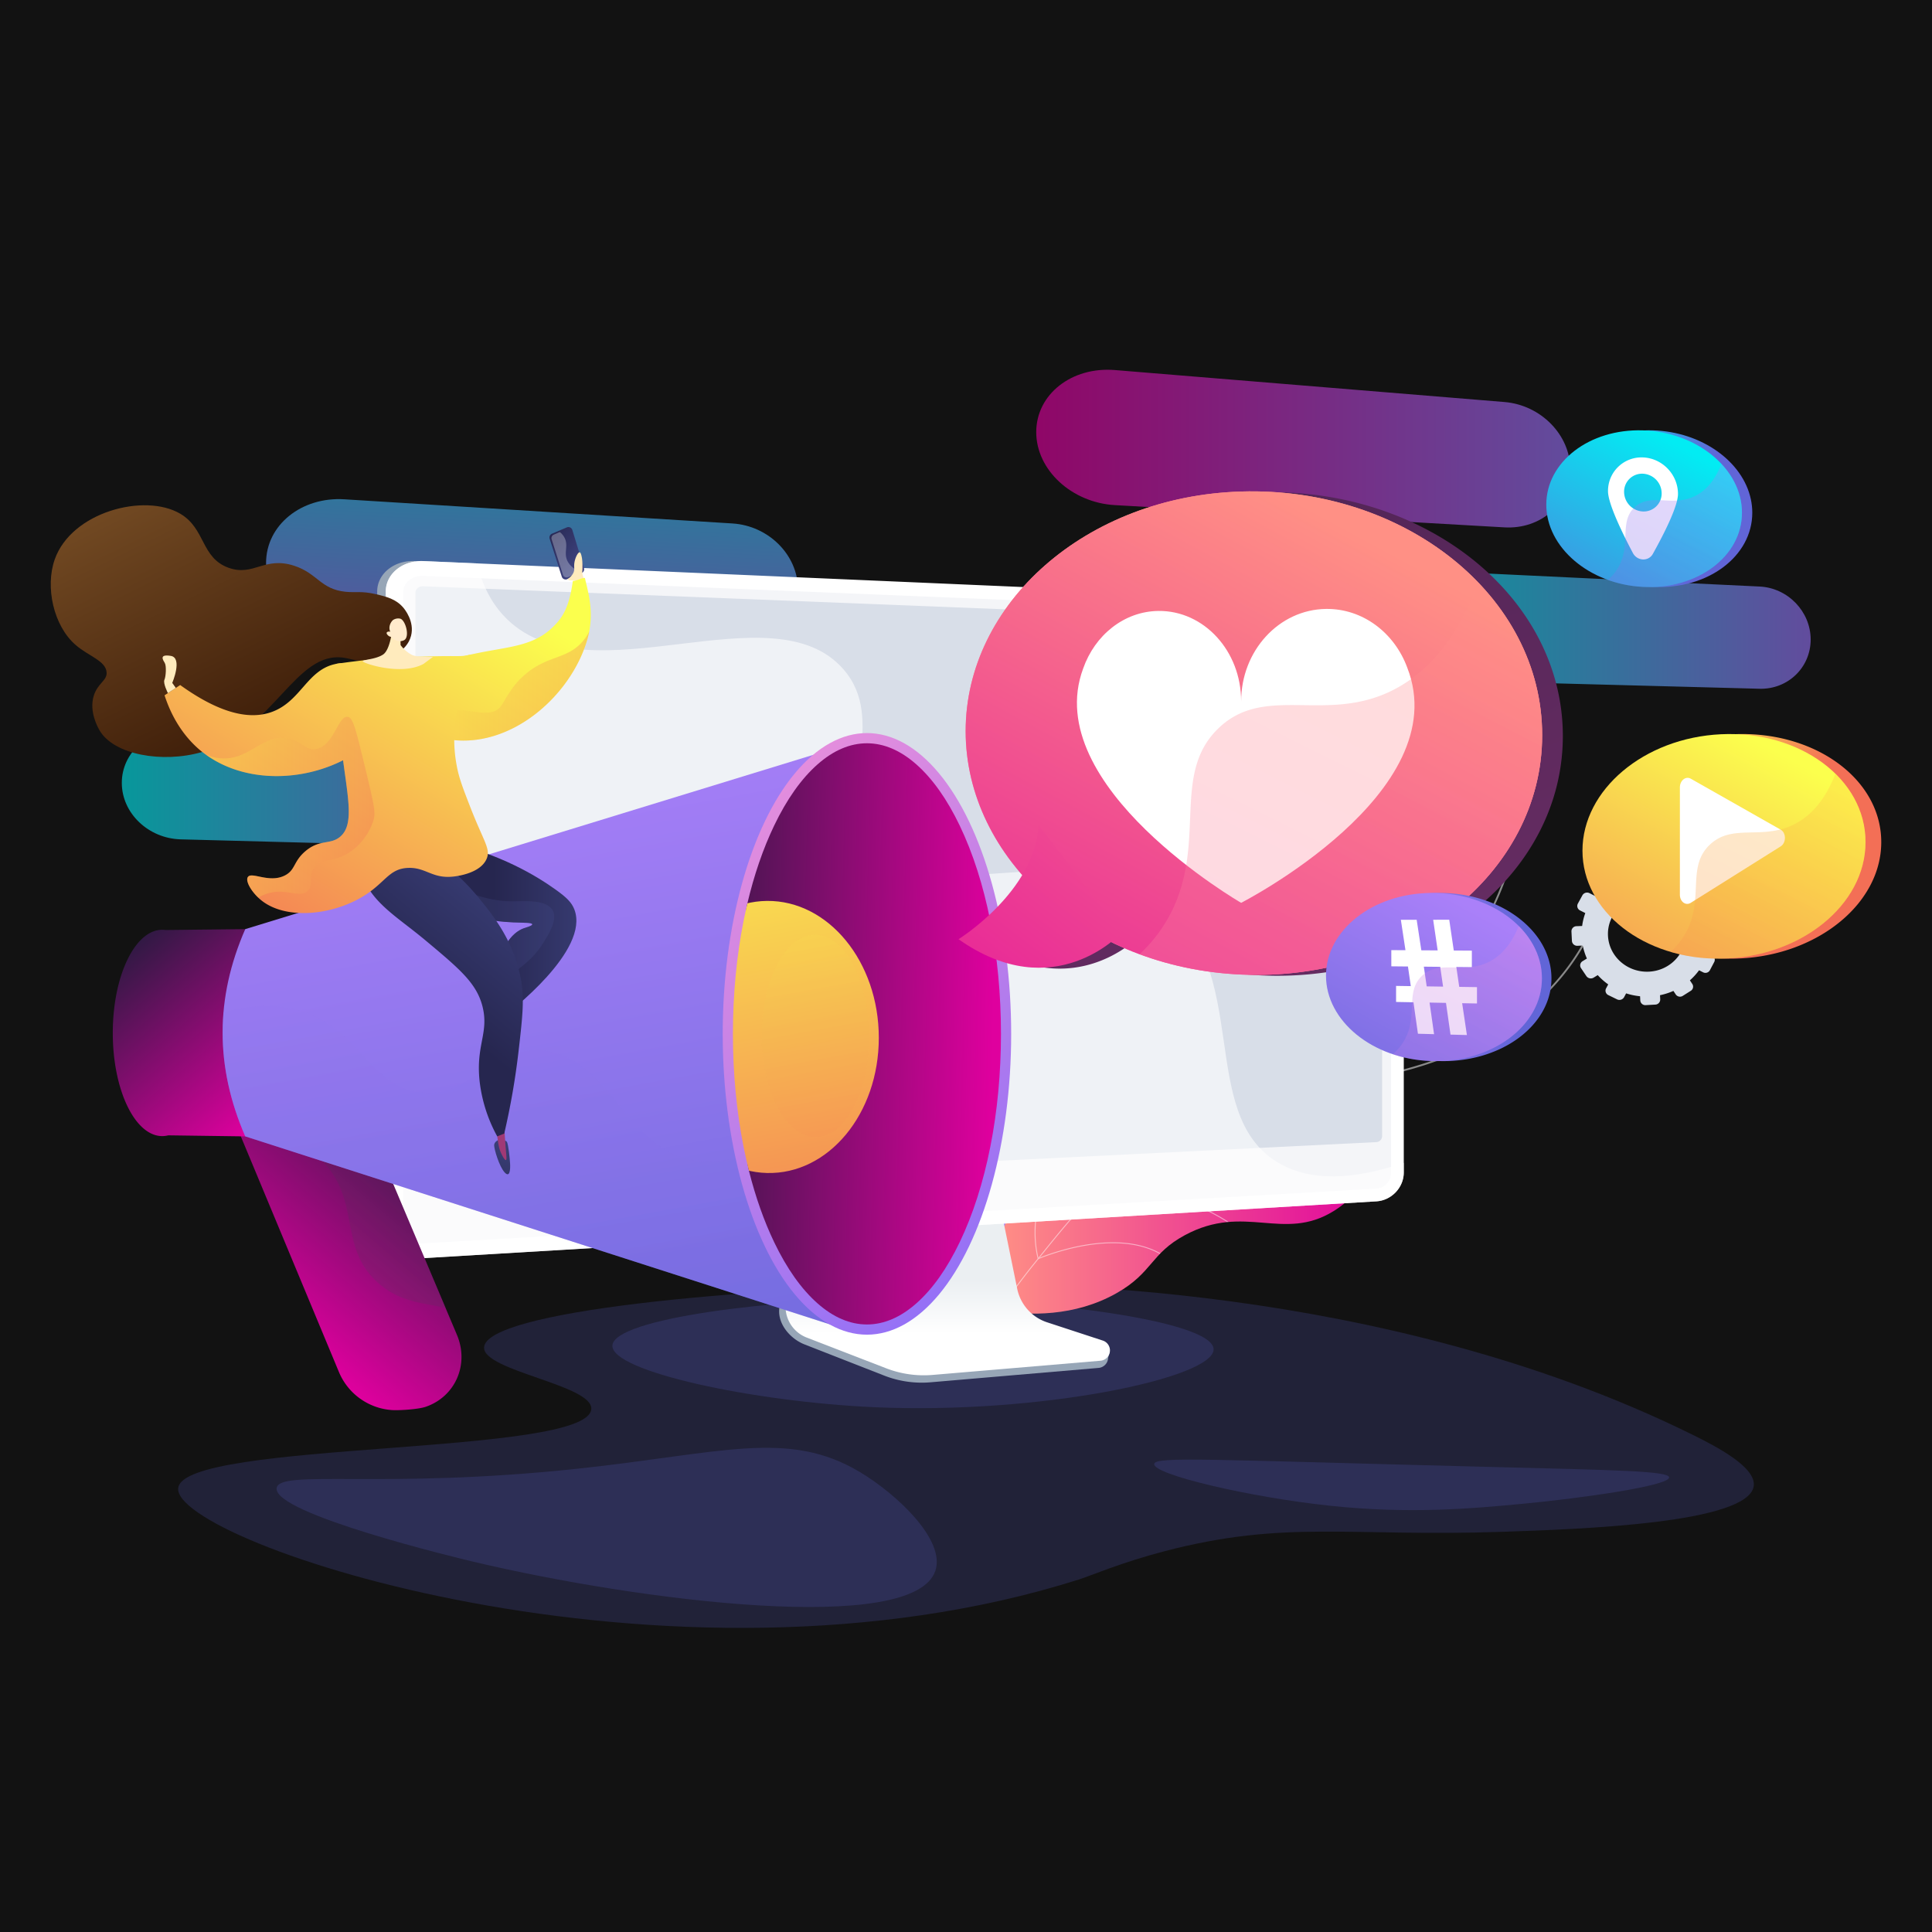 <?xml version="1.0" encoding="UTF-8"?> <svg xmlns="http://www.w3.org/2000/svg" xmlns:xlink="http://www.w3.org/1999/xlink" viewBox="0 0 2160 2160"> <defs> <style> .a { fill: url(#a); } .b { fill: url(#b); } .c { fill: none; } .d { isolation: isolate; } .e { fill: #121212; } .f { fill: #6165d7; opacity: 0.19; } .ac, .ah, .au, .bb, .bi, .f, .r, .u, .x { mix-blend-mode: multiply; } .g { clip-path: url(#d); } .h { opacity: 0.5; } .ay, .h, .s { mix-blend-mode: soft-light; } .i, .s { fill: #fff; } .j { clip-path: url(#f); } .k, .l, .m, .o { opacity: 0.61; } .k { fill: url(#g); } .l { fill: url(#h); } .m { fill: url(#i); } .n, .r { fill: #d8dee8; } .o { fill: url(#j); } .p { fill: #97a6b7; } .q { fill: url(#k); } .ac, .ah, .au, .ay, .bb, .bi, .r, .u, .x { opacity: 0.3; } .s { opacity: 0.6; } .t { fill: url(#l); } .u { fill: url(#m); } .v { fill: url(#n); } .w { fill: url(#o); } .x { fill: url(#p); } .y { fill: url(#q); } .z { fill: url(#r); } .aa { clip-path: url(#s); } .ab { fill: url(#t); } .ac { fill: url(#u); } .ad { fill: url(#v); } .ae { fill: url(#w); } .af { fill: url(#x); } .ag { fill: url(#y); } .ai { fill: url(#z); } .aj { fill: url(#aa); } .ak { fill: url(#ab); } .al { fill: url(#ac); } .am { fill: url(#ad); } .an { fill: url(#ae); } .ao { fill: url(#af); } .ap { fill: url(#ag); } .aq { fill: url(#ah); } .ar { fill: url(#ai); } .as { fill: url(#aj); } .at { fill: url(#ak); } .au { fill: url(#al); } .av { fill: url(#am); } .aw { fill: url(#an); } .ax { fill: url(#ao); } .ay { fill: #f4f7fa; } .az { fill: url(#ap); } .ba { fill: url(#aq); } .bb { fill: url(#ar); } .bc { fill: url(#as); } .bd { fill: url(#at); } .be { fill: url(#au); } .bf { fill: url(#av); } .bg { fill: #ffebcc; } .bh { fill: url(#aw); } .bi { fill: url(#ax); } </style> <linearGradient id="a" x1="1074.142" y1="980.397" x2="1587.612" y2="980.397" gradientUnits="userSpaceOnUse"> <stop offset="0" stop-color="#aa80f9"></stop> <stop offset="0.996" stop-color="#6165d7"></stop> </linearGradient> <linearGradient id="b" x1="1112.053" y1="1331.177" x2="1550.412" y2="1331.177" gradientUnits="userSpaceOnUse"> <stop offset="0" stop-color="#ff9085"></stop> <stop offset="1" stop-color="#df009e"></stop> </linearGradient> <clipPath id="d"> <path class="a" d="M1074.142,1390.518c39.643-37.202,91.953-97.621,115.624-183.051,31.043-112.04-14.448-168.658-9.318-358.346,3.244-119.938,6.716-203.607,67.182-248.36,47.384-35.07,124.096-42.043,170.653-9.536,38.71,27.028,61.105,84.515,67.939,125.549,5.569,33.443,1.096,57.725,20.374,75.342,19.701,18.004,40.969,7.811,59.391,21.146,37.359,27.043,15.727,116.621,12.231,131.098-38.891,161.045-187.28,269.659-252.579,316.258C1271.647,1299.147,1188.125,1350.489,1074.142,1390.518Z"></path> </clipPath> <clipPath id="f"> <path class="b" d="M1113.601,1465.421c-1.72-13.987-10.59-96.579,45.341-153.159,46.824-47.367,113.617-50.764,129.089-51.55,62.302-3.168,80.465,24.068,117.348,7.269,43.798-19.948,42.179-69.282,78.254-73.97,24.887-3.234,51.999,16.82,61.897,39.307,17.374,39.47-14.145,95.844-54.795,120.855-56.004,34.458-99.181-9.172-165.87,26.668-38.754,20.827-35.909,41.867-76.366,64.832C1201.52,1472.338,1150.139,1470.955,1113.601,1465.421Z"></path> </clipPath> <linearGradient id="g" x1="771.588" y1="413.72" x2="755.109" y2="747.429" gradientTransform="translate(-165.394)" gradientUnits="userSpaceOnUse"> <stop offset="0.004" stop-color="#02ecf3"></stop> <stop offset="1" stop-color="#9571f6"></stop> </linearGradient> <linearGradient id="h" x1="301.577" y1="882.065" x2="757.064" y2="882.065" xlink:href="#g"></linearGradient> <linearGradient id="i" x1="1323.915" y1="501.562" x2="1920.995" y2="501.562" gradientTransform="translate(-165.394)" gradientUnits="userSpaceOnUse"> <stop offset="0.004" stop-color="#df009e"></stop> <stop offset="1" stop-color="#9571f6"></stop> </linearGradient> <linearGradient id="j" x1="1734.257" y1="704.911" x2="2189.744" y2="704.911" xlink:href="#g"></linearGradient> <linearGradient id="k" x1="1224.978" y1="1372.903" x2="1224.978" y2="1491.386" gradientTransform="translate(-165.394)" gradientUnits="userSpaceOnUse"> <stop offset="0.494" stop-color="#ebeff2"></stop> <stop offset="1" stop-color="#fff"></stop> </linearGradient> <linearGradient id="l" x1="-1946.011" y1="1226.107" x2="-2140.886" y2="1455.932" gradientTransform="translate(2416.028)" gradientUnits="userSpaceOnUse"> <stop offset="0" stop-color="#311944"></stop> <stop offset="1" stop-color="#df009e"></stop> </linearGradient> <linearGradient id="m" x1="-1970.016" y1="1205.752" x2="-2164.89" y2="1435.577" gradientTransform="translate(2416.028)" gradientUnits="userSpaceOnUse"> <stop offset="0" stop-color="#311944"></stop> <stop offset="1" stop-color="#893976"></stop> </linearGradient> <linearGradient id="n" x1="67.388" y1="1062.941" x2="-89.912" y2="1248.453" gradientTransform="matrix(-1, 0, 0, 1, 210.285, 0)" xlink:href="#l"></linearGradient> <linearGradient id="o" x1="-1856.029" y1="804.393" x2="-1676.186" y2="1799.145" gradientTransform="translate(2416.028)" xlink:href="#a"></linearGradient> <linearGradient id="p" x1="-1917.564" y1="806.212" x2="-1735.482" y2="1813.349" gradientTransform="translate(2416.028)" xlink:href="#a"></linearGradient> <linearGradient id="q" x1="-579.842" y1="944.635" x2="-938.087" y2="1367.13" gradientTransform="matrix(-1, 0, 0, 1, 210.285, 0)" gradientUnits="userSpaceOnUse"> <stop offset="0.004" stop-color="#e38ddd"></stop> <stop offset="1" stop-color="#9571f6"></stop> </linearGradient> <linearGradient id="r" x1="-554.752" y1="1150.68" x2="-900.105" y2="1159.479" gradientTransform="matrix(-1, 0, 0, 1, 210.285, 0)" xlink:href="#l"></linearGradient> <clipPath id="s"> <path class="c" d="M969.25,1480.774c18.907,0,37.485-7.931,55.218-23.575,18.048-15.921,34.371-38.95,48.516-68.448,29.733-62.011,46.108-144.711,46.108-232.868,0-88.156-16.375-170.857-46.108-232.868-14.144-29.498-30.468-52.527-48.516-68.449-17.733-15.643-36.312-23.575-55.218-23.575s-37.485,7.931-55.218,23.575c-18.048,15.921-34.371,38.95-48.516,68.449-29.733,62.011-46.108,144.711-46.108,232.868,0,88.157,16.375,170.857,46.108,232.868,14.144,29.498,30.468,52.527,48.516,68.448C931.764,1472.843,950.343,1480.774,969.25,1480.774Z"></path> </clipPath> <linearGradient id="t" x1="-1615.276" y1="835.82" x2="-1497.854" y2="1485.311" gradientTransform="translate(2416.028)" gradientUnits="userSpaceOnUse"> <stop offset="0" stop-color="#fbff4d"></stop> <stop offset="0.996" stop-color="#f36f56"></stop> </linearGradient> <linearGradient id="u" x1="-1547.566" y1="919.49" x2="-1460.927" y2="1398.715" xlink:href="#t"></linearGradient> <linearGradient id="v" x1="-2900.979" y1="-319.936" x2="-3860.703" y2="2079.375" gradientTransform="matrix(-1, 0, 0, 1, -1973.715, 0)" xlink:href="#m"></linearGradient> <linearGradient id="w" x1="-3495.13" y1="598.466" x2="-3054.287" y2="1416.098" gradientTransform="matrix(-1, 0, 0, 1, -1973.715, 0)" gradientUnits="userSpaceOnUse"> <stop offset="0" stop-color="#ff9085"></stop> <stop offset="1" stop-color="#fb6fbb"></stop> </linearGradient> <linearGradient id="x" x1="-3495.13" y1="598.466" x2="-3054.287" y2="1416.098" gradientTransform="matrix(-1, 0, 0, 1, -1973.715, 0)" gradientUnits="userSpaceOnUse"> <stop offset="0" stop-color="#ff9085"></stop> <stop offset="0.994" stop-color="#df009e"></stop> </linearGradient> <linearGradient id="y" x1="-2658.064" y1="343.945" x2="-2245.324" y2="1109.456" gradientTransform="matrix(-0.988, -0.155, -0.155, 0.988, -1083.278, -139.73)" xlink:href="#b"></linearGradient> <linearGradient id="z" x1="-3614.374" y1="643.929" x2="-3179.013" y2="1517.595" xlink:href="#w"></linearGradient> <linearGradient id="aa" x1="1903.971" y1="542.454" x2="2069.533" y2="581.564" gradientTransform="translate(-165.394)" gradientUnits="userSpaceOnUse"> <stop offset="0" stop-color="#02ecf3"></stop> <stop offset="0.996" stop-color="#6165d7"></stop> </linearGradient> <linearGradient id="ab" x1="-3850.28" y1="497.503" x2="-3708.342" y2="760.756" gradientTransform="matrix(-1, 0, 0, 1, -1973.715, 0)" xlink:href="#aa"></linearGradient> <linearGradient id="ac" x1="-3891.883" y1="514.896" x2="-3752.791" y2="794.02" gradientTransform="matrix(-1, 0, 0, 1, -1973.715, 0)" xlink:href="#a"></linearGradient> <linearGradient id="ad" x1="1996.692" y1="819.961" x2="2105.657" y2="944.666" gradientTransform="translate(-165.394)" xlink:href="#t"></linearGradient> <linearGradient id="ae" x1="-3958.755" y1="839.51" x2="-3746.053" y2="1234.009" gradientTransform="matrix(-1, 0, 0, 1, -1973.715, 0)" xlink:href="#t"></linearGradient> <linearGradient id="af" x1="-4018.006" y1="860.416" x2="-3808.27" y2="1281.305" gradientTransform="matrix(-1, 0, 0, 1, -1973.715, 0)" gradientUnits="userSpaceOnUse"> <stop offset="0" stop-color="#ffc444"></stop> <stop offset="0.996" stop-color="#f36f56"></stop> </linearGradient> <linearGradient id="ag" x1="1685.53" y1="1087.408" x2="1867.369" y2="1097.15" gradientTransform="translate(-165.394)" xlink:href="#a"></linearGradient> <linearGradient id="ah" x1="-3619.209" y1="1013.929" x2="-3462.969" y2="1303.707" gradientTransform="matrix(-1, 0, 0, 1, -1973.715, 0)" xlink:href="#a"></linearGradient> <linearGradient id="ai" x1="-3664.41" y1="1031.097" x2="-3510.52" y2="1339.916" gradientTransform="matrix(-1, 0, 0, 1, -1973.715, 0)" xlink:href="#q"></linearGradient> <linearGradient id="aj" x1="-2545.497" y1="1039.806" x2="-2369.47" y2="1039.806" gradientTransform="matrix(-1, 0, 0, 1, -1818.342, 0)" gradientUnits="userSpaceOnUse"> <stop offset="0" stop-color="#444b8c"></stop> <stop offset="0.996" stop-color="#26264f"></stop> </linearGradient> <linearGradient id="ak" x1="3897.959" y1="310.51" x2="3905.568" y2="447.466" gradientTransform="matrix(0.957, 0.292, -0.292, 0.957, -3061.87, -199.823)" xlink:href="#aj"></linearGradient> <linearGradient id="al" x1="-2462.753" y1="1046.428" x2="-2286.727" y2="1046.428" gradientTransform="matrix(-1, 0, 0, 1, -1818.342, 0)" gradientUnits="userSpaceOnUse"> <stop offset="0" stop-color="#444b8c"></stop> <stop offset="0.996" stop-color="#3e4177"></stop> </linearGradient> <linearGradient id="am" x1="719.333" y1="1249.656" x2="725.007" y2="1267.011" gradientTransform="translate(-165.394)" gradientUnits="userSpaceOnUse"> <stop offset="0" stop-color="#311944"></stop> <stop offset="1" stop-color="#a03976"></stop> </linearGradient> <linearGradient id="an" x1="-2451.505" y1="930.512" x2="-2293.675" y2="1122.284" xlink:href="#aj"></linearGradient> <linearGradient id="ao" x1="1266.296" y1="1162.943" x2="1234.076" y2="1104.027" gradientTransform="translate(-961.303 64.133) rotate(-23.047)" xlink:href="#aj"></linearGradient> <linearGradient id="ap" x1="1356.636" y1="865.684" x2="1335.118" y2="827.614" gradientTransform="matrix(0.989, -0.147, 0.147, 0.989, -793.16, 19.879)" gradientUnits="userSpaceOnUse"> <stop offset="0" stop-color="#ffebbd"></stop> <stop offset="1" stop-color="#ffebbd"></stop> </linearGradient> <linearGradient id="aq" x1="747.685" y1="681.144" x2="475.349" y2="1129.698" gradientTransform="translate(-165.394)" xlink:href="#t"></linearGradient> <linearGradient id="ar" x1="616.16" y1="766.98" x2="824.244" y2="766.98" gradientTransform="translate(-165.394)" xlink:href="#t"></linearGradient> <linearGradient id="as" x1="18.711" y1="481.195" x2="-217.197" y2="678.744" gradientTransform="matrix(-0.915, -0.403, -0.403, 0.915, 379.692, 85.859)" gradientUnits="userSpaceOnUse"> <stop offset="0.006" stop-color="#754c24"></stop> <stop offset="0.996" stop-color="#42210b"></stop> </linearGradient> <linearGradient id="at" x1="733.713" y1="672.661" x2="461.377" y2="1121.213" gradientTransform="translate(-165.394)" xlink:href="#t"></linearGradient> <linearGradient id="au" x1="597.04" y1="589.681" x2="324.705" y2="1038.234" gradientTransform="translate(-165.394)" xlink:href="#t"></linearGradient> <linearGradient id="av" x1="-388.912" y1="888.285" x2="-422.716" y2="766.014" gradientTransform="matrix(-1, 0.029, 0.029, 1, 13.866, -72.171)" xlink:href="#ap"></linearGradient> <linearGradient id="aw" x1="-11.042" y1="607.108" x2="-67.146" y2="676.878" gradientTransform="translate(738.125 1140.537) rotate(120.16)" xlink:href="#ap"></linearGradient> <linearGradient id="ax" x1="396.09" y1="902.493" x2="583.989" y2="902.493" gradientTransform="translate(-165.394)" xlink:href="#t"></linearGradient> </defs> <title>обложка smm</title> <g class="d"> <rect class="e" x="-840" width="3840" height="2160"></rect> <g> <path class="f" d="M1067.904,1435.708c-247.048,3.808-525.014,30.598-526.713,70.753-1.109,26.211,121.47,41.984,119.886,68.787-3.138,53.093-455.801,34.744-461.856,88.44-6.804,60.338,547.574,247.632,1006.658,102.322,14.236-4.506,47.4-19.044,96.462-31.823,135.184-35.21,206.245-15.757,377.613-21.604,87.127-2.973,274.484-9.366,280.716-50.991,3.16-21.106-41.364-44.228-68.617-57.678C1543.707,1431.993,1139.078,1434.611,1067.904,1435.708Z"></path> <path class="f" d="M645.354,1642.069c-217.663,23.207-333.061.298-336.074,21.619-4.055,28.691,203.738,78.494,220.369,82.432,186.338,44.118,491.963,82.578,516.122,9.945,11.465-34.469-43.242-85.596-83.997-110.065C881.03,1597.522,806.997,1624.835,645.354,1642.069Z"></path> <path class="f" d="M1005.013,1451.431c-138.317.522-319.388,22.456-320.351,53.064-.904,28.738,157.036,62.704,292.837,68.787,184.376,8.259,379.96-32.549,379.312-64.856C1356.159,1475.988,1157.662,1450.854,1005.013,1451.431Z"></path> <g> <g> <path class="a" d="M1074.142,1390.518c39.643-37.202,91.953-97.621,115.624-183.051,31.043-112.04-14.448-168.658-9.318-358.346,3.244-119.938,6.716-203.607,67.182-248.36,47.384-35.07,124.096-42.043,170.653-9.536,38.71,27.028,61.105,84.515,67.939,125.549,5.569,33.443,1.096,57.725,20.374,75.342,19.701,18.004,40.969,7.811,59.391,21.146,37.359,27.043,15.727,116.621,12.231,131.098-38.891,161.045-187.28,269.659-252.579,316.258C1271.647,1299.147,1188.125,1350.489,1074.142,1390.518Z"></path> <g class="g"> <g class="h"> <path class="i" d="M1028.619,1419.695l-.732-1.925c68.897-26.181,128.177-57.398,176.195-92.785,70.857-52.218,114.973-112.138,131.121-178.094,12.645-51.645,8.166-105.09,1.967-179.059-4.948-59.041-13.779-100.433-21.57-136.953-10.165-47.648-18.193-85.283-12.607-139.851,5.672-55.391,23.936-110.454,54.283-163.662l1.788,1.02c-30.204,52.958-48.38,107.749-54.022,162.851-5.554,54.246,2.445,91.741,12.572,139.212,7.804,36.58,16.649,78.04,21.607,137.21,3.072,36.642,5.723,68.286,6.05,97.61.356,32.083-2.207,58.174-8.068,82.112-16.267,66.437-60.644,126.749-131.901,179.261C1157.135,1362.141,1097.689,1393.448,1028.619,1419.695Z"></path> <path class="i" d="M1334.145,925.398l-1.066-.465c-.391-.171-39.55-17.518-78.709-57.819a287.009,287.009,0,0,1-55.028-79.789c-16.892-36.591-25.976-77.097-27.001-120.393l2.06-.048c1.017,43.013,10.038,83.245,26.812,119.579a284.951,284.951,0,0,0,54.634,79.217c35.289,36.317,70.503,53.829,76.996,56.879,14.15-47.111,34.322-90.457,59.962-128.845a423.161,423.161,0,0,1,72.128-82.708c46.295-40.742,85.556-56.215,85.948-56.366l.744,1.921c-.388.151-39.374,15.527-85.406,56.057a421.159,421.159,0,0,0-71.737,82.296c-25.716,38.512-45.905,82.038-60.005,129.369Z"></path> <path class="i" d="M1343.662,1085.315l-.422-.618c-.386-.566-39.237-57.165-89.298-106.283-49.9-48.961-166.604-65.947-167.776-66.113l.288-2.04c1.18.167,118.553,17.253,168.931,66.682,47.381,46.49,84.745,99.653,89.129,105.973,28.073-8.461,58.843-30.709,91.467-66.14,26.382-28.65,54.009-65.92,82.114-110.772a1429.221,1429.221,0,0,0,81.276-149.989l1.877.849a1431.457,1431.457,0,0,1-81.406,150.235c-28.173,44.959-55.878,82.331-82.344,111.074-33.158,36.011-64.486,58.53-93.115,66.933Z"></path> <path class="i" d="M1225.925,1311.883l1.024-1.779c17.257-29.979,23.595-61.319,18.838-93.15-3.811-25.499-14.707-51.386-32.386-76.944-30.162-43.603-70.142-71.464-70.543-71.739l1.171-1.696c.402.279,40.654,28.319,71.034,72.217,17.872,25.824,28.891,52.008,32.755,77.827,4.74,31.674-1.335,62.853-18.058,92.707,10.966-1.512,64.876-9.736,133.144-33.545a727.605,727.605,0,0,0,125.137-56.964c47.804-27.718,89.706-60.252,124.54-96.699l153.043-160.125,1.489,1.424-153.043,160.125c-34.975,36.594-77.04,69.254-125.025,97.073a729.542,729.542,0,0,1-125.513,57.128c-61.181,21.332-115.43,31.501-135.568,33.898Z"></path> </g> </g> </g> <g class="h"> <path class="i" d="M1089.126,1379.425a475.428,475.428,0,0,1-100.182-10.62,514.065,514.065,0,0,1-103.247-34.182c-49.338-22.292-96.485-52.575-140.131-90.01l1.342-1.563c43.498,37.306,90.478,67.485,139.638,89.695a512.006,512.006,0,0,0,102.831,34.046c60.154,12.945,122.319,14.009,184.766,3.161,56.972-9.897,114.796-29.79,171.864-59.122,125.722-64.622,220.792-159.924,278.409-228.494,39.944-47.537,66.165-108.827,77.936-182.166l2.034.326c-11.831,73.713-38.206,135.338-78.393,183.166-57.738,68.714-153.018,164.222-279.045,229-57.254,29.428-115.276,49.387-172.453,59.319A498.453,498.453,0,0,1,1089.126,1379.425Z"></path> <path class="i" d="M1497,1211.487l-.213-.901c-.087-.372-8.748-37.765-6.408-87.393,2.16-45.832,14.406-111.796,60.474-165.77l1.567,1.338c-45.69,53.53-57.838,119.018-59.983,164.53-2.125,45.077,4.864,79.947,6.155,85.919,216.371-27.596,273.7-150.92,286.13-188.103a18.197,18.197,0,0,1,.621-1.736l1.848.91c-.067.141-.285.791-.515,1.478-12.544,37.524-70.44,162.097-288.756,189.612Z"></path> </g> <g> <path class="b" d="M1113.601,1465.421c-1.72-13.987-10.59-96.579,45.341-153.159,46.824-47.367,113.617-50.764,129.089-51.55,62.302-3.168,80.465,24.068,117.348,7.269,43.798-19.948,42.179-69.282,78.254-73.97,24.887-3.234,51.999,16.82,61.897,39.307,17.374,39.47-14.145,95.844-54.795,120.855-56.004,34.458-99.181-9.172-165.87,26.668-38.754,20.827-35.909,41.867-76.366,64.832C1201.52,1472.338,1150.139,1470.955,1113.601,1465.421Z"></path> <g class="j"> <g class="h"> <path class="i" d="M1096.493,1497.897l-.875-.543a861.481,861.481,0,0,1,60.051-84.653c43.359-53.914,65.116-80.967,93.413-94.106,36.771-17.072,67.594-9.156,97.403-1.5,26.686,6.855,51.895,13.328,80.373,2.548,45.109-17.078,77.388-71.334,95.942-161.26l1.008.207c-18.629,90.295-51.124,144.804-96.585,162.016-28.784,10.898-54.146,4.383-80.994-2.514-29.637-7.612-60.279-15.482-96.712,1.435-28.08,13.039-49.786,40.029-93.032,93.801A860.753,860.753,0,0,0,1096.493,1497.897Z"></path> <path class="i" d="M1471.592,1322.01c-.206,0-.408-.001-.613-.002-21.668-.109-34.077-5.83-34.2-5.888l-.157-.073-.081-.155c-23.649-45.478.662-116.904.91-117.62l.974.338c-.246.711-24.358,71.557-1.053,116.648,1.487.651,13.522,5.631,33.683,5.721.178,0,.359.001.539.001,19.854,0,51.577-4.873,90.863-27.811l.519.889C1523.506,1317.103,1491.592,1322.009,1471.592,1322.01Z"></path> <path class="i" d="M1408.79,1403.454c-25.687-55.215-158.261-83.608-159.597-83.889l-.452-.095.044-.46c1.988-20.456,23.983-37.264,63.606-48.608a353.974,353.974,0,0,1,59.73-11.077l.085,1.026c-1.173.098-116.947,10.22-122.347,58.303a528.504,528.504,0,0,1,69.818,20.98c33.6,12.837,76.496,34.255,90.046,63.384Z"></path> <path class="i" d="M1327.242,1433.306a78.463,78.463,0,0,0-44.249-37.43c-15.59-5.423-34.134-7.143-55.123-5.109-35.788,3.468-66.655,16.835-66.963,16.97l-.559.245-.147-.594c-9.772-39.458,2.744-78.811,14.964-104.877a247.245,247.245,0,0,1,29.134-47.569l.793.658a246.141,246.141,0,0,0-29.005,47.372c-12.082,25.778-24.458,64.621-15.029,103.581,4.363-1.83,33.404-13.581,66.69-16.81,21.14-2.05,39.838-.318,55.573,5.155a79.465,79.465,0,0,1,44.826,37.911Z"></path> </g> </g> </g> </g> <path class="f" d="M1661.669,1639.929c-311.926-7.889-370.235-11.778-371.262-3.199-1.41,11.775,106.277,37.154,196.902,46.739,88.757,9.388,157.496,3.239,215.632-2.268,64.83-6.141,163.688-20.076,163.124-29.48C1865.636,1644.558,1807.742,1643.624,1661.669,1639.929Z"></path> <g> <path class="k" d="M818.813,585.225l-433.819-27.008c-48.025-2.99-87.522,28.845-87.522,71.147s39.497,78.067,87.522,79.856l433.819,16.157c40.746,1.518,73.346-28.232,73.346-66.427C892.159,620.755,859.56,587.762,818.813,585.225Z"></path> <path class="l" d="M534.528,832.897l-332.413-15.888c-36.224-1.732-65.931,24.34-65.931,58.253s29.707,62.188,65.931,63.145l332.413,8.775c31.71.837,57.142-23.801,57.142-55.022S566.239,834.413,534.528,832.897Z"></path> <path class="m" d="M1681.96,449.456l-435.565-35.733c-48.218-3.956-87.874,27.084-87.874,69.387s39.656,78.862,87.874,81.616l435.565,24.883c40.91,2.337,73.641-26.757,73.641-64.952C1755.601,486.461,1722.871,452.813,1681.96,449.456Z"></path> <path class="n" d="M1544.267,688.282l.616,12.104c.181,3.551-2.808,6.451-6.679,6.48l-7.058.052a72.617,72.617,0,0,1-3.755,16.817l6.022,3.039c3.45,1.741,4.8,5.662,3.019,8.764l-6.079,10.586a7.255,7.255,0,0,1-9.504,2.499l-5.738-2.868a81.193,81.193,0,0,1-12.883,12.806l3.392,4.902a6.056,6.056,0,0,1-2.145,8.885l-11.285,6.319a7.681,7.681,0,0,1-9.875-2.185l-3.291-4.729a94.509,94.509,0,0,1-18.856,5.056l.283,5.487c.186,3.6-2.891,6.587-6.877,6.672l-13.629.291c-4.01.086-7.418-2.777-7.605-6.394l-.286-5.513a101.214,101.214,0,0,1-19.655-4.368l-2.865,4.903c-1.861,3.185-6.295,4.353-9.906,2.605l-12.343-5.975c-3.631-1.758-5.054-5.776-3.177-8.971l3.002-5.11a93.802,93.802,0,0,1-14.811-12.666l-5.719,3.108a8.148,8.148,0,0,1-10.307-2.281l-7.605-10.733a6.11,6.11,0,0,1,2.261-9.108l6.059-3.262a78.096,78.096,0,0,1-5.803-17.241l-7.523.056c-4.143.031-7.663-2.926-7.857-6.606l-.661-12.543c-.194-3.68,3.013-6.674,7.158-6.687l7.968-.024a72.656,72.656,0,0,1,4.471-16.843l-7.327-3.661c-3.68-1.84-5.123-5.911-3.22-9.092l6.477-10.825c1.897-3.172,6.408-4.241,10.071-2.392l7.654,3.863a82.271,82.271,0,0,1,13.086-11.925l-4.742-6.815a6.034,6.034,0,0,1,2.239-9.022l11.728-6.12a8.132,8.132,0,0,1,10.188,2.507l4.811,6.953a95.424,95.424,0,0,1,17.915-4.149l-.417-8.034c-.188-3.629,2.925-6.535,6.948-6.491l13.675.148c3.999.043,7.389,3.006,7.575,6.617l.413,7.995a101.155,101.155,0,0,1,18.076,4.403l3.996-6.8c1.82-3.097,6.145-4.122,9.659-2.294l11.945,6.216c3.495,1.818,4.863,5.793,3.059,8.88l-3.874,6.628a93.737,93.737,0,0,1,13.736,11.789l6.897-3.713a7.668,7.668,0,0,1,9.764,2.402l7.162,10.534a5.983,5.983,0,0,1-2.125,8.803l-6.538,3.552a78.503,78.503,0,0,1,5.881,16.334l7.476-.023C1540.804,681.862,1544.087,684.731,1544.267,688.282Zm-48.164,7.543c-1.385-26.995-26.649-48.96-56.706-49.049-30.368-.09-54.051,22.142-52.614,49.645,1.437,27.49,27.407,49.42,57.722,48.999C1474.51,745.005,1497.488,722.808,1496.103,695.825Z"></path> <path class="o" d="M1967.208,655.743l-332.413-15.888c-36.224-1.732-65.931,24.34-65.931,58.253s29.707,62.188,65.931,63.145l332.413,8.775c31.71.837,57.142-23.801,57.142-55.022S1998.919,657.259,1967.208,655.743Z"></path> <g> <path class="n" d="M1922.77,1035.027l.49,10.302a5.488,5.488,0,0,1-5.317,5.702l-5.616.232a66.979,66.979,0,0,1-2.987,14.432l4.791,2.432a5.436,5.436,0,0,1,2.402,7.391l-4.838,9.181a5.68,5.68,0,0,1-7.561,2.376l-4.564-2.295a70.349,70.349,0,0,1-10.243,11.244l2.696,4.089a5.449,5.449,0,0,1-1.705,7.624l-8.969,5.67a5.751,5.751,0,0,1-7.845-1.61l-2.614-3.943a72.986,72.986,0,0,1-14.971,4.785l.225,4.664a5.685,5.685,0,0,1-5.458,5.853l-10.813.591a5.631,5.631,0,0,1-6.031-5.248l-.227-4.683a74.059,74.059,0,0,1-15.58-3.216l-2.27,4.243a5.975,5.975,0,0,1-7.848,2.466l-9.774-4.768a5.474,5.474,0,0,1-2.515-7.546l2.377-4.421a72.384,72.384,0,0,1-11.723-10.387l-4.525,2.789a6.06,6.06,0,0,1-8.153-1.673l-6.014-8.924a5.486,5.486,0,0,1,1.788-7.797l4.792-2.93a67.869,67.869,0,0,1-4.589-14.498l-5.948.246a5.858,5.858,0,0,1-6.21-5.404l-.523-10.637a5.721,5.721,0,0,1,5.658-5.871l6.3-.234a66.995,66.995,0,0,1,3.535-14.431l-5.793-2.913a5.562,5.562,0,0,1-2.546-7.637l5.121-9.374a5.994,5.994,0,0,1,7.965-2.308l6.055,3.073a70.626,70.626,0,0,1,10.356-10.495l-3.753-5.662a5.425,5.425,0,0,1,1.772-7.731l9.285-5.529a6.049,6.049,0,0,1,8.068,1.848l3.811,5.78a73.186,73.186,0,0,1,14.197-4.027l-.331-6.823a5.52,5.52,0,0,1,5.509-5.717l10.845-.257a5.824,5.824,0,0,1,6.01,5.42l.328,6.794a74.028,74.028,0,0,1,14.347,3.246l3.173-5.901a5.697,5.697,0,0,1,7.671-2.223l9.491,4.961a5.523,5.523,0,0,1,2.431,7.479l-3.079,5.753a72.406,72.406,0,0,1,10.918,9.665l5.484-3.353a5.742,5.742,0,0,1,7.766,1.779l5.698,8.782a5.389,5.389,0,0,1-1.691,7.561l-5.201,3.205a67.956,67.956,0,0,1,4.679,13.761l5.949-.221A5.601,5.601,0,0,1,1922.77,1035.027Zm-38.308,7.716c-1.101-22.957-21.169-40.974-45.021-40.228-24.073.753-42.831,20.301-41.693,43.645,1.138,23.334,21.709,41.307,45.745,40.166C1867.308,1085.193,1885.561,1065.689,1884.461,1042.742Z"></path> <path class="n" d="M1669.075,818.361l-371.853-6.11c-40.679-.668-74.062,27.931-74.062,63.886s33.383,64.937,74.062,64.735l371.853-1.847c35.338-.176,63.662-27.023,63.662-59.967S1704.413,818.942,1669.075,818.361Z"></path> </g> <path class="n" d="M1103.675,1043.351l.615,11.194c.18,3.284-2.804,6.145-6.67,6.392l-7.046.45a65.804,65.804,0,0,1-3.748,15.812l6.012,2.478c3.444,1.419,4.792,4.981,3.014,7.959l-6.069,10.163a7.849,7.849,0,0,1-9.487,2.854l-5.726-2.336a85.349,85.349,0,0,1-12.854,12.602l3.384,4.354c2.112,2.718,1.155,6.458-2.14,8.359l-11.257,6.492c-3.31,1.909-7.72,1.251-9.848-1.472l-3.281-4.199a104.338,104.338,0,0,1-18.795,5.743l.282,5.069c.185,3.326-2.881,6.266-6.852,6.567l-13.577,1.03c-3.994.303-7.387-2.158-7.574-5.499l-.285-5.091a104.162,104.162,0,0,1-19.569-2.946l-2.852,4.701c-1.852,3.054-6.265,4.383-9.858,2.966l-12.28-4.843c-3.611-1.425-5.027-5.065-3.16-8.128l2.986-4.899a84.661,84.661,0,0,1-14.73-10.895l-5.686,3.198c-3.444,1.937-8.032,1.253-10.246-1.532l-7.558-9.506c-2.221-2.793-1.214-6.625,2.247-8.556l6.022-3.361a65.245,65.245,0,0,1-5.768-15.629l-7.476.478c-4.116.263-7.613-2.274-7.806-5.667l-.657-11.568c-.193-3.394,2.993-6.347,7.111-6.595l7.918-.476a66.533,66.533,0,0,1,4.443-15.843l-7.281-2.97c-3.657-1.492-5.09-5.177-3.2-8.23l6.437-10.39c1.886-3.044,6.369-4.293,10.01-2.792l7.609,3.136a87.207,87.207,0,0,1,13.013-11.792l-4.716-6.036c-2.201-2.817-1.203-6.617,2.227-8.482l11.666-6.344c3.414-1.857,7.951-1.08,10.136,1.732l4.788,6.161a105.136,105.136,0,0,1,17.833-4.879l-.415-7.418c-.187-3.35,2.912-6.223,6.919-6.416l13.619-.656c3.984-.192,7.361,2.356,7.547,5.692l.411,7.385a103.67,103.67,0,0,1,18.013,3.035l3.983-6.534c1.814-2.976,6.127-4.177,9.63-2.686l11.913,5.07c3.486,1.483,4.851,5.089,3.051,8.056l-3.864,6.369a84.653,84.653,0,0,1,13.702,10.139l6.882-3.841c3.282-1.831,7.644-1.085,9.745,1.665l7.149,9.358c2.094,2.742,1.145,6.45-2.122,8.288l-6.526,3.67a65.621,65.621,0,0,1,5.87,14.813l7.464-.449C1100.217,1037.593,1103.495,1040.067,1103.675,1043.351Zm-48.07,9.744c-1.381-24.95-26.572-43.861-56.52-42.214-30.235,1.662-53.8,23.606-52.37,48.989,1.429,25.372,27.272,44.215,57.458,42.119C1034.073,1099.912,1056.986,1078.035,1055.605,1053.096Z"></path> <path class="n" d="M1528.295,988.702l-334.113,4.491c-36.241.487-65.937,26.399-65.937,57.87s29.696,56.037,65.937,54.882l334.113-10.653c32.019-1.021,57.717-25.463,57.717-54.603C1586.012,1011.549,1560.314,988.272,1528.295,988.702Z"></path> </g> <g> <g> <path class="p" d="M1168.543,1485.822a50.403,50.403,0,0,1-33.42-37.948l-24.84-122.942-212.49,7.546-26.151,128.078c-3.663,17.937,10.999,35.933,27.884,42.539l88.901,34.784a115.568,115.568,0,0,0,51.974,7.535l187.881-16.073a11.654,11.654,0,0,0,10.537-10.326c.639-5.539,4.487-11.758-.75-13.495Z"></path> <path class="q" d="M1170.646,1478.345a49.964,49.964,0,0,1-33.386-37.471l-24.815-121.396-207.311,7.459-26.125,126.468a37.002,37.002,0,0,0,22.89,41.996l88.812,34.347a116.69,116.69,0,0,0,51.922,7.44l187.691-15.871a11.58,11.58,0,0,0,2.632-22.543Z"></path> </g> <g> <g> <path class="p" d="M463.598,1406.646c-23.043,1.374-41.895-13.575-41.895-33.331V661.283c0-19.755,18.852-35.011,41.895-34.013l31.246,20.971,1034.406,25.202a32.212,32.212,0,0,1,30.616,31.798v605.578c0,16.802-13.699,31.288-30.616,32.297Z"></path> <path class="i" d="M473.175,1406.646c-23.043,1.374-41.895-13.575-41.895-33.331V661.283c0-19.755,18.852-35.011,41.895-34.013l1065.651,46.174a32.212,32.212,0,0,1,30.616,31.798v605.578c0,16.802-13.699,31.288-30.616,32.297Z"></path> <path class="r" d="M1538.827,687.696l-1065.651-43.839c-12.319-.507-22.335,7.633-22.335,18.182v710.202c0,10.549,10.016,18.525,22.335,17.818l1065.651-61.194a17.542,17.542,0,0,0,16.4-17.264V704.693A17.194,17.194,0,0,0,1538.827,687.696Z"></path> <path class="n" d="M473.175,1329.57c-4.796.237-8.702-2.909-8.702-7.012V662.565c0-4.103,3.906-7.287,8.702-7.097l1065.651,42.205a6.719,6.719,0,0,1,6.412,6.635v565.885a6.801,6.801,0,0,1-6.412,6.698Z"></path> </g> <path class="s" d="M1427.577,1299.044c-89.653-55.457-27.033-213.137-127.716-292.361-101.507-79.873-244.339,18.091-315.442-64.627-52.943-61.591,9.006-135.959-41.546-193.882-79.276-90.835-282.216,34.093-375.453-55.395-13.238-12.706-26.597-31.981-34.199-62.907l-60.045-2.602c-23.043-.998-41.895,14.258-41.895,34.013v712.032c0,19.756,18.852,34.704,41.895,33.331l1065.651-63.529c16.918-1.008,30.616-15.495,30.616-32.297v-10.767C1498.683,1324.064,1455.426,1316.271,1427.577,1299.044Z"></path> </g> </g> <g> <path class="t" d="M438.268,1576.479a69.37,69.37,0,0,1-59.156-42.112L234.946,1188.085a60.528,60.528,0,0,1,33.239-79.872c31.78-12.742,81.32,2.266,94.785,34.131l147.898,350.038c13.943,33.003-1.78,69.091-34.942,80.445C467.758,1575.623,446.57,1577.011,438.268,1576.479Z"></path> <path class="u" d="M268.185,1108.213c31.78-12.742,81.32,2.266,94.785,34.131l135.23,320.054c-22.632-5.815-49.424-5.292-75.142-27.843-42.813-37.54-21.751-85.65-55.685-128.503-15.511-19.589-44.213-40.211-102.637-46.415l-29.789-71.552A60.528,60.528,0,0,1,268.185,1108.213Z"></path> <path class="v" d="M181.397,1039.497a27.044,27.044,0,0,1,3.687.261l89.117-.979v231.716l-86.054-1.179a27.355,27.355,0,0,1-6.75.857c-30.543,0-55.303-51.639-55.303-115.338C126.093,1091.135,150.853,1039.497,181.397,1039.497Z"></path> <path class="w" d="M274.201,1038.779c-33.756,77.158-33.756,154.041,0,231.716l662.906,213.132,6.846-650.354Z"></path> <path class="x" d="M758.156,1292.461c-63.029-23.879-82.614-115.319-155.79-118.397-57.418-2.414-74.716,53.336-130.975,47.323-57.59-6.155-67.261-68.246-131.755-90.131-29.323-9.95-60-8.111-89.775.301q-5.999,69.119,24.339,138.939l662.906,213.132-39.216-220.816C832.529,1300.939,788.712,1304.037,758.156,1292.461Z"></path> <ellipse class="y" cx="969.249" cy="1155.883" rx="161.252" ry="336.302"></ellipse> <path class="z" d="M969.25,1480.774c18.907,0,37.485-7.931,55.218-23.575,18.048-15.921,34.371-38.95,48.516-68.448,29.733-62.011,46.108-144.711,46.108-232.868,0-88.156-16.375-170.857-46.108-232.868-14.144-29.498-30.468-52.527-48.516-68.449-17.733-15.643-36.312-23.575-55.218-23.575s-37.485,7.931-55.218,23.575c-18.048,15.921-34.371,38.95-48.516,68.449-12.432,25.928-22.529,55.474-30.07,87.523-10.494,44.6,19.837,91.159,19.837,142.455,0,54.545-29.607,109.891-17.784,156.65,7.285,28.814,16.68,55.465,28.016,79.108,14.144,29.498,30.468,52.527,48.516,68.448C931.764,1472.843,950.343,1480.774,969.25,1480.774Z"></path> <g class="aa"> <path class="ab" d="M982.521,1160.295c0,85.203-56.418,152.855-125.032,151.13-67.552-1.699-121.552-70.206-121.552-153.037 0-82.832,54-150.503,121.552-151.157C926.103,1006.567,982.521,1075.092,982.521,1160.295Z"></path> <path class="ac" d="M971.68,1158.909c0,63.27-27.49,113.506-60.921,112.225-32.914-1.262-59.225-52.133-59.225-113.642,0-61.509,26.311-111.759,59.225-112.245C944.191,1044.754,971.68,1095.639,971.68,1158.909Z"></path> </g> </g> <g> <g> <path class="ad" d="M1094.765,1051.027s45.024-27.965,71.255-71.73c-39.874-45.472-63.3-101.348-63.3-160.904,0-142.804,134.608-262.64,308.008-267.886,177.353-5.364,328.482,110.058,336.228,260.237l.008.152q.142,2.797.219,5.609c.007.273.013.546.019.82.043,1.839.072,3.681.072,5.529a233.433,233.433,0,0,1-1.365,25.259q-.581,5.336-1.403,10.603-1.643,10.533-4.225,20.769-1.288,5.116-2.803,10.152-1.009,3.357-2.117,6.677c-17.356,52.011-52.731,97.1-99.847,130.744q-1.504,1.074-3.023,2.132a328.678,328.678,0,0,1-52.414,29.669q-1.749.79-3.51,1.563-12.33,5.409-25.259,9.928-5.537,1.933-11.175,3.696-3.758,1.175-7.559,2.272-5.701,1.646-11.496,3.115-3.862.98-7.764,1.879a381.91,381.91,0,0,1-102.587,9.23q-3.944-.174-7.859-.428c-.76-.049-1.514-.113-2.272-.167-1.861-.131-3.721-.264-5.573-.42-.823-.07-1.64-.153-2.461-.228-1.798-.164-3.595-.331-5.383-.519-.767-.081-1.531-.173-2.297-.258-1.858-.206-3.713-.42-5.56-.653-.657-.083-1.312-.173-1.967-.26q-2.971-.39-5.923-.822c-.502-.074-1.002-.152-1.502-.228q-3.243-.491-6.462-1.034c-.293-.05-.585-.1-.877-.15q-3.626-.622-7.22-1.31l-.041-.008a367.441,367.441,0,0,1-58.256-16.17c.023-.022.044-.043.067-.064q-16.406-6.088-31.795-13.62C1240.613,1073.649,1177.266,1109.324,1094.765,1051.027Z"></path> <g> <path class="ae" d="M1079.61,817.41c0,142.804,134.608,264.504,308.008,272.149,182.093,8.029,336.546-111.653,336.546-267.688,0-156.035-154.454-277.855-336.546-272.347C1214.218,554.769,1079.61,674.607,1079.61,817.41Z"></path> <path class="af" d="M1079.61,817.41c0,142.804,134.608,264.504,308.008,272.149,182.093,8.029,336.546-111.653,336.546-267.688,0-156.035-154.454-277.855-336.546-272.347C1214.218,554.769,1079.61,674.607,1079.61,817.41Z"></path> <path class="ag" d="M1253.547,1043.075s-74.816,82.63-181.891,6.969c0,0,85.683-53.202,89.513-127.703Z"></path> <path class="i" d="M1211.003,747.356c13.034-37.169,45.601-63.851,84.081-64.313,50.812-.611,92.534,44.631,92.534,101.059,0-56.428,42.207-102.679,94.953-103.313,40.963-.492,76.341,26.612,90.688,65.448,54.985,140.162-185.641,263.14-185.641,263.14S1161.942,879.12,1211.003,747.356Z"></path> <g class="ah"> <path class="ai" d="M1310.355,1018.107c38.182-77.989-.416-152.647,51.3-203.304,53.307-52.216,123.761-2.955,201.124-46.161,30.347-16.949,64.38-49.601,89.878-117.054,44.7,46.672,71.507,105.832,71.507,170.284,0,156.036-154.454,275.717-336.546,267.688a375.364,375.364,0,0,1-113.654-22.654A166.349,166.349,0,0,0,1310.355,1018.107Z"></path> </g> </g> </g> <g> <path class="aj" d="M1848.251,481.146c54.525,1.673,100.319,34.964,109.243,77.105.011.055.023.11.034.166q.724,3.459,1.113,6.995c.017.155.036.311.052.467q.169,1.651.263,3.317c.011.201.019.403.029.605.054,1.135.09,2.273.09,3.417,0,48.971-49.981,86.082-110.823,82.933-1.618-.084-3.227-.201-4.827-.339-.157-.014-.314-.025-.47-.039-1.515-.136-3.019-.301-4.517-.485-.233-.029-.466-.056-.699-.086q-2.173-.278-4.319-.626-.405-.064-.808-.132-2.106-.351-4.185-.764c-.281-.056-.56-.115-.841-.172q-2.068-.425-4.108-.907c-.263-.063-.524-.13-.787-.194-1.35-.33-2.692-.675-4.021-1.043-.238-.067-.474-.137-.713-.205q-1.795-.509-3.562-1.065c-.299-.094-.6-.184-.898-.279-1.195-.385-2.378-.791-3.554-1.207-.254-.089-.514-.169-.767-.261l.006-.006c-40.441-14.592-68.876-47.425-68.876-84.143C1740.308,516.5,1788.287,479.305,1848.251,481.146Z"></path> <g> <path class="ak" d="M1728.764,564.198c0,47.698,47.979,88.849,107.943,91.953,60.843,3.149,110.823-33.962,110.823-82.933,0-48.971-49.98-90.204-110.823-92.071C1776.743,479.306,1728.764,516.5,1728.764,564.198Z"></path> <path class="i" d="M1836.707,511.4c21.66.744,39.302,19.035,39.302,40.852,0,14.138-16.55,46.286-28.161,67.095-4.817,8.633-17.456,8.022-22.253-1.052-11.517-21.786-27.822-55.095-27.822-69.1A37.433,37.433,0,0,1,1836.707,511.4Zm0,60.425a20.092,20.092,0,0,0,21.056-20.287,22.077,22.077,0,0,0-21.056-21.932,20.096,20.096,0,0,0-20.95,20.291A22.085,22.085,0,0,0,1836.707,571.826Z"></path> <g class="ah"> <path class="al" d="M1810.239,632.563c13.13-25.155-.144-49.844,17.619-65.761,18.123-16.241,41.791.517,67.415-12.346,9.949-4.994,21.038-14.882,29.3-35.832,14.387,15.406,22.958,34.365,22.958,54.593,0,48.971-49.98,86.082-110.823,82.933a136.092,136.092,0,0,1-39.074-7.803A53.645,53.645,0,0,0,1810.239,632.563Z"></path> </g> </g> </g> <g> <path class="am" d="M2102.856,932.467q.073.798.133,1.599c.033.441.064.882.091,1.324.039.64.069,1.282.096,1.924.015.355.033.709.044,1.065.031,1.009.05,2.02.05,3.035a100.062,100.062,0,0,1-.861,13.106,102.855,102.855,0,0,1-5.462,22.041q-.561,1.527-1.17,3.04a112.138,112.138,0,0,1-5.597,11.843,126.581,126.581,0,0,1-17.599,24.529q-2.314,2.543-4.777,4.997-2.462,2.453-5.069,4.813a160.736,160.736,0,0,1-22.976,17.258q-1.562.973-3.154,1.916-3.183,1.887-6.479,3.66a186.747,186.747,0,0,1-24.35,10.894q-3.65,1.332-7.39,2.532-3.739,1.198-7.562,2.258-3.823,1.06-7.724,1.977a208.902,208.902,0,0,1-44.886,5.476q-1.995.027-3.977.016c-.424-.002-.846-.012-1.269-.017-.9-.01-1.801-.02-2.697-.041-.483-.011-.963-.031-1.444-.045-.836-.026-1.671-.052-2.503-.088-.492-.021-.983-.048-1.474-.073-.823-.041-1.645-.084-2.465-.134-.477-.03-.953-.064-1.429-.097q-1.255-.086-2.503-.186-.673-.055-1.344-.115-1.299-.114-2.591-.244-.606-.061-1.211-.126-1.381-.148-2.753-.314c-.336-.04-.672-.081-1.007-.123q-1.519-.191-3.027-.405c-.231-.033-.463-.064-.694-.098q-1.75-.254-3.485-.538c-.067-.011-.135-.021-.202-.032a191.159,191.159,0,0,1-21.532-4.811l.019-.018c-59.326-16.994-100.817-61.024-100.817-113.234,0-67.878,70.123-126.109,158.404-130.141,85.251-3.895,156.622,43.941,164.351,108.81.051.422.102.844.147,1.267C2102.764,931.466,2102.811,931.966,2102.856,932.467Z"></path> <g> <path class="an" d="M1769.216,951.031c0,67.878,68.605,121.939,154.973,120.724,88.353-1.243,161.482-59.61,161.482-130.339s-73.129-124.652-161.482-120.526C1837.821,824.923,1769.216,883.153,1769.216,951.031Z"></path> <path class="i" d="M1878.131,880.308v120.087c0,7.709,6.527,12.521,12.166,8.982l100.565-63.128c6.272-3.937,6.272-15.089,0-18.645l-100.565-57.016C1884.658,867.39,1878.131,872.599,1878.131,880.308Z"></path> <g class="ah"> <path class="ao" d="M1885.98,1040.502c18.937-37.294-.207-71.308,25.419-95.913,26.21-25.166,60.537-3.578,97.824-24.75,14.512-8.24,30.711-23.667,42.796-54.762,21.078,20.665,33.653,47.123,33.653,76.339,0,70.729-73.129,129.096-161.482,130.339a191.425,191.425,0,0,1-56.358-7.472A84.5,84.5,0,0,0,1885.98,1040.502Z"></path> </g> </g> </g> <g> <path class="ap" d="M1602.443,1185.931c-.356-.025-.71-.055-1.065-.082-.646-.049-1.291-.099-1.933-.155-.357-.031-.713-.067-1.069-.101-.643-.061-1.284-.123-1.924-.192-.34-.036-.678-.076-1.016-.114q-.992-.112-1.979-.235c-.308-.039-.616-.08-.923-.12q-1.042-.137-2.079-.288-.396-.058-.79-.117-1.127-.17-2.246-.355-.295-.049-.59-.098-1.257-.213-2.504-.446c-.102-.019-.204-.037-.305-.056a151.632,151.632,0,0,1-19.229-4.922l.017-.015c-44.817-14.736-76.043-48.965-76.043-87.85,0-50.583,52.836-91.98,119.703-92.474,65.006-.48,119.698,37.664,125.548,86.802.032.268.066.536.095.805.044.404.082.809.119,1.214q.052.571.096,1.144c.026.345.051.69.073,1.037.03.476.052.953.072,1.431.011.272.026.543.034.815.024.76.038,1.522.038,2.287,0,25.806-13.436,48.811-35.111,65.421q-2.098,1.608-4.297,3.134-2.198,1.526-4.494,2.969-1.147.721-2.318,1.421-2.342,1.399-4.774,2.71-2.432,1.31-4.951,2.53-2.131,1.032-4.326,1.991a142.233,142.233,0,0,1-26.207,8.56q-2.662.596-5.372,1.105a159.092,159.092,0,0,1-34.225,2.554q-1.514-.049-3.018-.127c-.313-.016-.623-.037-.935-.055C1603.822,1186.018,1603.131,1185.979,1602.443,1185.931Z"></path> <g> <path class="aq" d="M1482.471,1090.784c0,50.584,51.897,93.295,117.575,95.454,67.586,2.222,123.834-39.118,123.834-92.394s-56.248-96.042-123.834-95.534C1534.368,998.805,1482.471,1040.201,1482.471,1090.784Z"></path> <path class="i" d="M1640.021,1157.189l-5.309-35.601,16.579.312v-18.29l-19.84-.296-3.256-22.206,17.352.177v-18.467l-20.198-.127-5.073-34.397-17.971.019,5.034,34.264-18.272-.115-5.194-34.13-17.692.019,5.155,33.999-15.824-.099v18.113l18.604.19,3.182,21.949-16.457-.246v17.939l19.444.366,4.987,35.181,18.041.476-5.026-35.318,18.345.345,5.065,35.458Zm-44.947-54.419-3.206-22.033,18.294.187,3.231,22.12Z"></path> <g class="ah"> <path class="ar" d="M1570.942,1161.498c14.415-27.262-.158-53.356,19.352-70.936,19.99-18.012,46.224-.722,74.79-15.419,11.138-5.73,23.583-16.817,32.876-39.833,16.227,16.205,25.919,36.527,25.919,58.534,0,53.276-56.248,94.616-123.834,92.394a151.191,151.191,0,0,1-42.901-7.59A59.242,59.242,0,0,0,1570.942,1161.498Z"></path> </g> </g> </g> </g> <g> <path class="as" d="M500.884,941.108c58.864,14.291,97.638,37.231,120.282,53.458,12.272,8.795,17.941,14.28,21.001,22.274,17.437,45.561-72.149,114.449-81.696,121.663q-6.256-14.585-12.51-29.171c9.257-50.81,24.669-66.75,37.566-71.491,3.607-1.326,9.664-2.748,9.546-4.455-.278-4.037-34.305,1.716-66.823-10.182-32.425-11.865-65.003-41.884-59.186-61.732C470.125,957.85,474.573,947.377,500.884,941.108Z"></path> <path class="at" d="M557.962,1274.126s-5.479,1.952-5.5,6.285c-.02,4.333,5.55,23.422,11.602,30.204,6.051,6.782,6.592-3.336,6.218-9.854-.374-6.519-1.96-21.109-3.457-23.931C565.329,1274.01,557.962,1274.126,557.962,1274.126Z"></path> <path class="au" d="M575.556,1007.719c10.695-.21,35.755-2.205,42.427,10.182,5.566,10.335-4.185,26.003-10.183,35.639-16.304,26.198-32.129,28.877-43.276,44.973-4.314,6.23-8.223,14.932-9.468,27.366q-3.549-8.274-7.096-16.546c9.257-50.809,24.669-66.75,37.566-71.49,3.607-1.326,9.664-2.748,9.546-4.455-.278-4.037-34.305,1.716-66.823-10.182-29.558-10.816-59.143-36.696-59.755-56.227C515.298,1000.549,550.526,1008.209,575.556,1007.719Z"></path> <path class="av" d="M554.796,1255.713c.323,6.678.89,12.261,1.401,16.407,1.131,9.173,2.171,12.802,3.594,16.108,1.242,2.88,4.346,9.164,5.828,8.729,1.506-.442-.043-7.404-1.216-26.766-.171-2.81-.688-11.757-.688-11.757Z"></path> <path class="aw" d="M466.942,944.926a264.643,264.643,0,0,1,68.732,59.398c15.111,18.534,38.096,46.727,46.417,88.766,4.436,22.407,2.253,42.508-2.293,81.792a823.674,823.674,0,0,1-16.053,92.479q-3.912,1.57-7.823,3.14a167.667,167.667,0,0,1-19.4-59.132c-5.359-42.506,10.542-56.014,2.909-86.158-6.612-26.114-25.769-42.126-64.083-74.149-31.48-26.311-60.507-41.921-71.281-74.739-1.83-5.573-3.385-12.409-.403-18.669C410.093,944.164,434.688,939.457,466.942,944.926Z"></path> <g> <path class="ax" d="M617.085,596.708l16.638-7.079a4.562,4.562,0,0,1,6.149,2.865l13.027,42.64a4.562,4.562,0,0,1-2.577,5.531l-16.117,6.857a4.562,4.562,0,0,1-6.132-2.81l-13.548-42.419A4.562,4.562,0,0,1,617.085,596.708Z"></path> <path class="ay" d="M633.311,624.304c-2.305-8.125,2.169-15.172-2.352-23.479a19.89,19.89,0,0,0-5.058-5.967l-6.769,2.88a4.263,4.263,0,0,0-2.393,5.22l12.663,39.644a4.262,4.262,0,0,0,5.73,2.626l13.206-5.618C638.492,634.6,634.665,629.076,633.311,624.304Z"></path> </g> <path class="az" d="M653.199,648.046c-1.974-4.854-2.308-7.451-2.198-8.943.014-.19.08-.958.131-2.047.08-1.735.066-3.093.05-3.963a55.626,55.626,0,0,0-.57-9.285c-.488-2.512-1.197-6.159-2.527-6.287-1.785-.171-4.402,4.905-5.518,9.655-1.453,6.185.372,8.628-1.392,12.934a15.755,15.755,0,0,1-6.97,7.412,6.432,6.432,0,0,0,2.718,1.258c1.371.26,2.16-.109,4.263.182a14.689,14.689,0,0,1,1.557.305C644.231,649.613,647.132,649.553,653.199,648.046Z"></path> <path class="ba" d="M653.928,646.127c-4.687.001-8.789,3.377-13.475,3.378-4.286,30.751-12.026,41.27-21.717,50.955-31.281,31.259-72.621,18.762-138.143,45.554a282.569,282.569,0,0,0-58.01,32.198c13.062,15.857,39.632,42.332,78.835,48.476,69.286,10.859,136.768-48.249,155.179-111.71C665.312,684.938,657.179,661.285,653.928,646.127Z"></path> <path class="bb" d="M558.523,791.211c4.542-4.716,5.202-9.144,15.421-23.198a76.823,76.823,0,0,1,9.558-10.721c26.161-24.738,47.911-19.227,66.113-38.202a54.815,54.815,0,0,0,9.235-13.115c-.644,2.964-1.371,5.961-2.253,9.002-18.411,63.462-85.893,122.57-155.179,111.71-20.334-3.187-37.237-11.854-50.652-21.661a117.111,117.111,0,0,1,36.335-10.864C522.838,789.682,545.886,804.333,558.523,791.211Z"></path> <path class="bc" d="M384.68,735.382c10.059,1.544,25.196,7.77,44.147,1.848,5.705-1.783,25.916-8.098,30.705-26.333,4.216-16.052-7.239-29.909-8.656-31.58-8.175-9.638-18.971-12.304-31.006-15.101-15.605-3.625-22.077-1.452-33.443-2.602-28.118-2.847-31.273-20.479-57.407-29.055-33.402-10.962-45.478,12.19-73.314,2.271-31.25-11.135-25.628-43.731-54.268-60.534-39.753-23.323-121.444-2.097-140.241,51.105-10.857,30.727-1.488,74.256,23.474,95.767,14.549,12.538,33.5,17.541,34.514,30.497.722,9.221-9.888,12.068-14.29,25.976-5.676,17.93,4.736,35.998,6.417,38.916,15.606,27.087,69.924,37.115,114.544,24.215C306.316,817.509,329.987,726.99,384.68,735.382Z"></path> <path class="bd" d="M375.513,742.274a712.1,712.1,0,0,1,77.219-7.499c62.042-2.626,60.385.139,71.861-2.593,10.589-2.521-5.787,29.689-12.732,59.04a157.315,157.315,0,0,0-1.439,63.71c2.491,14.256,6.796,25.342,15.406,47.515,14.957,38.518,23.047,46.672,18.199,57.81-7.07,16.24-33.179,19.369-37.771,19.828-23.259,2.319-30.172-10.506-49.962-9.757-22.992.869-25.698,18.635-55.455,34.74-35.121,19.008-83.449,22.539-109.343.98-9.999-8.325-17.469-20.768-14.403-25.49,4.173-6.429,24.059,7.331,41.678-1.916,11.672-6.126,9.155-15.422,22.525-26.844,16.091-13.746,27.742-7.12,38.706-16.078,17.102-13.976,8.22-46.005,1.758-99.946A903.888,903.888,0,0,1,375.513,742.274Z"></path> <path class="be" d="M375.513,742.274c-32.344,6.429-38.954,42.072-71.973,53.816-20.006,7.116-51.571,6.119-102.077-30.196q-8.74,5.735-17.48,11.472c12.148,37.539,33.22,56.486,43.34,64.28,57.816,44.527,152.593,28.82,197.423-23.376a123.955,123.955,0,0,0,24.218-44.697C429.699,755.763,402.702,736.871,375.513,742.274Z"></path> <path class="bf" d="M438.437,704.189s-2.141,22.293-10.193,27.618c-8.053,5.322-21.343,5.484-22.752,7.331-1.408,1.844,42.514,16.942,68.033,3.133l10.582-7.902c-8.522.278-19.479-.017-23.881-2.361a37.305,37.305,0,0,1-12.378-10.804l-.257-12.303Z"></path> <path class="bg" d="M437.417,712.092s5.555,7.184,13.85,3.885c7.428-2.952,2.392-22.212-3.626-24.252a10.538,10.538,0,0,0-8.039,1.341c-1.684,1.12-6.099,6.938-3.292,13.237-1.911-.495-3.567.052-3.957,1.003-.496,1.207,1.156,2.782,1.53,3.139A6.368,6.368,0,0,0,437.417,712.092Z"></path> <path class="bh" d="M196.561,769.11l-3.973-5.6s11.88-28.001-1.595-30.212c-13.475-2.211-8.759,4.591-6.78,7.877,1.979,3.285,1.326,15.053-.39,18.873-1.716,3.821,3.896,14.864,3.896,14.864Z"></path> <path class="bi" d="M343.909,996.182c7.294-6.728.101-16.728,7.985-26.841,7.216-9.254,17.122-5.858,31.513-12.378,17.299-7.837,29.114-24.583,33.641-38.349,3.227-9.814,1.97-15.743-9.198-61.915-10.635-43.971-13.388-54.688-19.329-55.28-10.81-1.077-15.278,33.052-35.687,36.087-11.527,1.715-14.641-8.498-29.973-11.796-26.023-5.598-40.405,18.798-66.87,21.905-6.765.794-15.194.253-25.295-3.606,43.409,30.996,105.759,29.914,152.876,5.95,6.057,45.397,11.969,73.06-3.57,85.757-10.964,8.958-22.615,2.332-38.706,16.078-13.371,11.422-10.853,20.718-22.525,26.844-17.619,9.247-37.505-4.513-41.678,1.916-2.78,4.283,3.132,14.885,11.71,23.037a46.225,46.225,0,0,1,13.487-5.503C321.511,993.684,335.302,1004.12,343.909,996.182Z"></path> </g> </g> </g> </svg> 